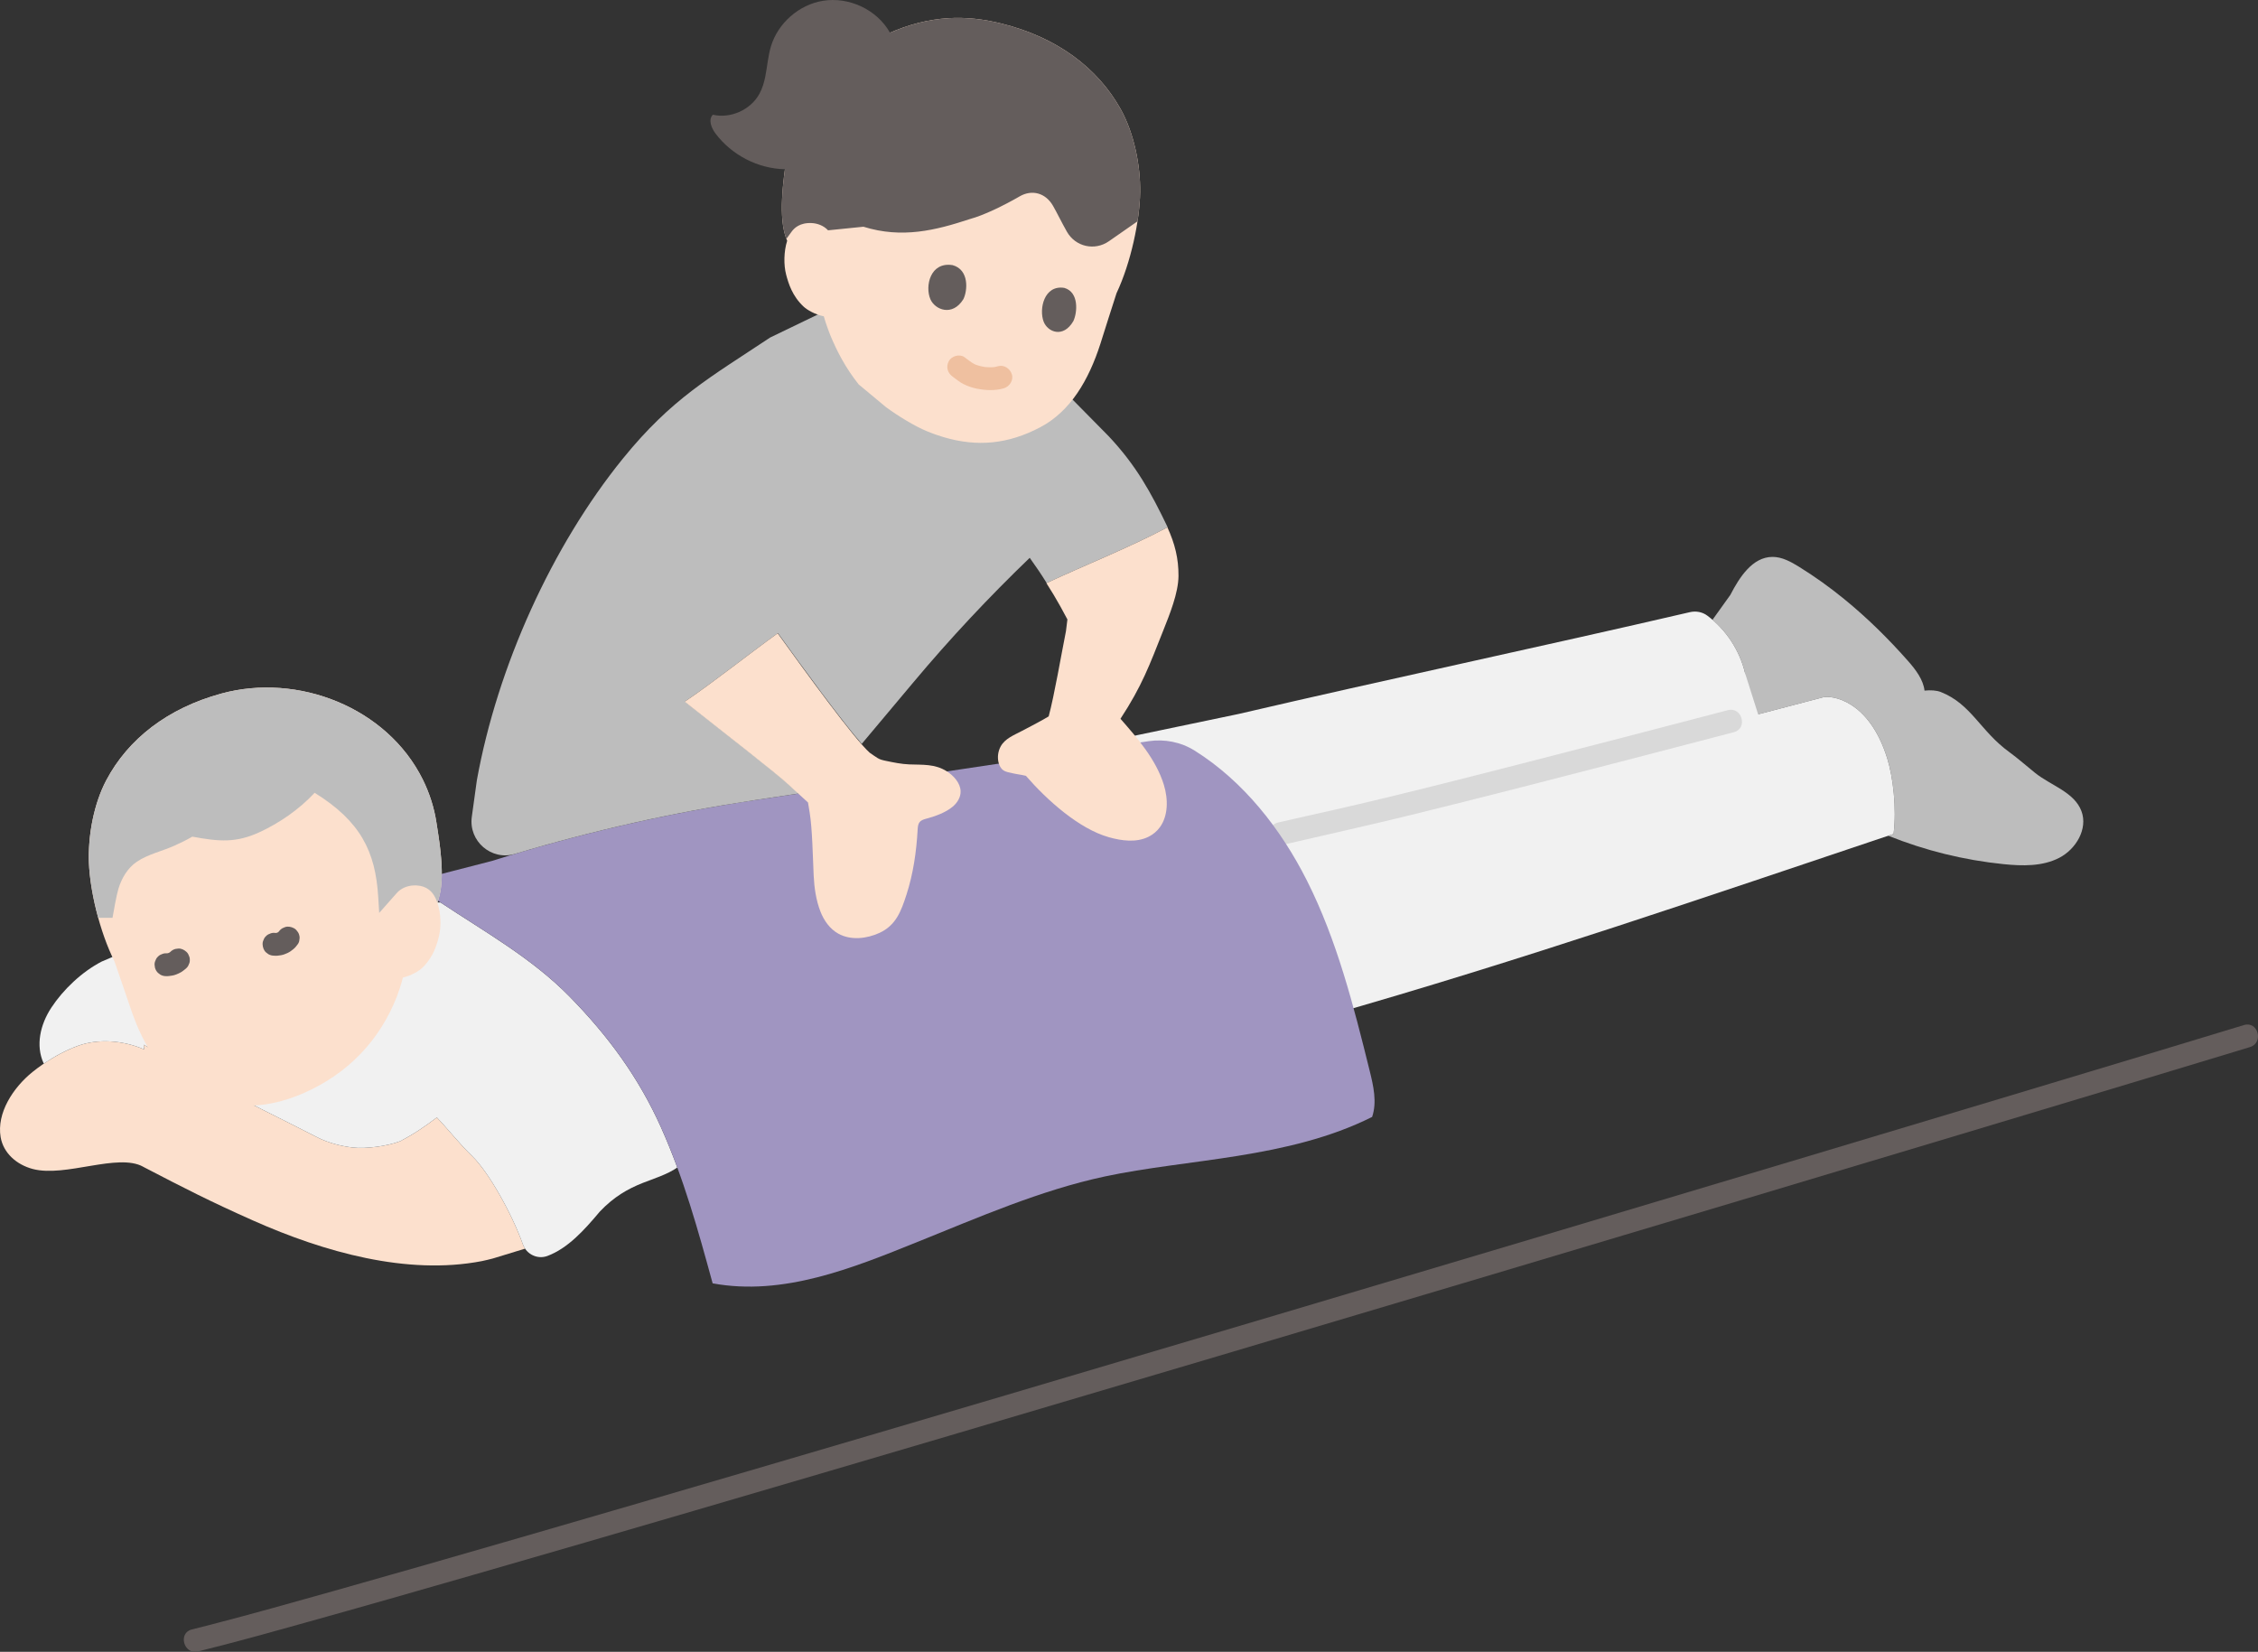 <?xml version="1.0" encoding="UTF-8"?><svg id="b" xmlns="http://www.w3.org/2000/svg" width="395.929" height="289.626" viewBox="0 0 395.929 289.626"><rect x="0" y="0" width="395.929" height="289.626" fill="#333333" stroke="none"/><defs><style>.d{fill:#bdbdbd;}.e{fill:#d9d9d9;}.f{fill:none;}.g{fill:#a095c1;}.h{fill:#fce0cd;}.i{fill:#efc0a0;}.j{fill:#645d5c;}.k{fill:#f1f1f1;}</style></defs><g id="c"><path class="h" d="M25.098,204.581c7.233,3.761,11.766,6.087,19.32,9.442,12.452,5.53,26.957,9.617,40.046,7.105.651-.137,1.309-.294,1.975-.469l5.636-1.723c-.161-.231-.293-.487-.392-.764-1.939-5.421-6.038-12.701-8.859-15.427-2.211-2.136-4.102-4.583-6.221-6.807-1.984,1.493-3.953,2.883-6.477,4.178-2.207.858-6.021,1.347-8.187,1.1s-4.401-.825-6.351-1.826c-6.864-3.522-12.216-6.081-18.285-9.297-2.948-1.563-8.488-4.971-12.105-6.909l.055.812c-3.786-1.639-8.111-1.863-11.515-.648-2.791.996-5.792,2.797-8.046,4.619-3.418,2.763-6.297,7.211-5.581,11.413.474,2.778,2.766,4.834,5.65,5.593,5.708,1.502,14.902-2.852,19.338-.402"/><path class="k" d="M105.197,212.414c2.466-2.58,4.857-3.951,7.552-5.016,1.563-.617,4.411-1.519,6.011-2.693-.872-2.365-1.813-4.708-2.847-7.018-3.923-8.758-9.253-16.029-16.062-22.969-6.546-6.672-14.768-11.28-22.619-16.485h-35.028l-24.355,10.357c-3.46,1.779-6.77,4.922-8.858,8.107-1.901,2.899-2.811,6.613-1.311,9.8,1.885-1.273,4.026-2.424,6.056-3.148,3.404-1.215,7.729-.991,11.515.648l-.055-.812c3.617,1.938,9.157,5.346,12.105,6.909,6.069,3.217,11.421,5.775,18.285,9.297,1.95,1.001,4.185,1.579,6.351,1.826s5.98-.242,8.187-1.1c2.524-1.296,4.493-2.685,6.477-4.178,2.119,2.225,4.01,4.671,6.221,6.807,2.821,2.726,6.92,10.006,8.859,15.427.628,1.756,2.562,2.698,4.308,2.045,3.583-1.339,6.443-4.529,8.984-7.539"/><path class="d" d="M323.346,105.019c-2.514-2.046-5.147-3.941-7.907-5.645-1.428-.882-2.979-1.737-4.657-1.728-3.495.02-5.773,3.563-7.377,6.668l-3.128,4.364c2.817,2.414,4.852,5.734,5.711,9.346v7.834c5.432-1.423,10.139-2.661,13.663-3.588,1.456-.383,8.056.396,11.262,10.683,1.023,3.281,1.685,8.761,1.116,13.268-.312.105-.624.209-.937.314,6.468,2.602,13.3,4.284,20.232,4.986,3.298.334,6.791.412,9.74-1.101,2.949-1.512,5.075-5.097,3.907-8.199-1.259-3.344-5.33-4.465-8.12-6.697-1.353-1.083-3.107-2.624-4.511-3.64-5.112-3.696-6.642-8.404-12.014-10.541-.765-.304-1.817-.361-2.871-.252-.201-1.888-1.541-3.667-2.852-5.154-3.459-3.924-7.203-7.618-11.258-10.919Z"/><path class="k" d="M232.436,178.177c34.179-9.721,67.286-21.12,99.593-31.956.569-4.507-.094-9.987-1.116-13.268-3.206-10.287-9.806-11.066-11.262-10.683-2.986.786-6.875,1.806-11.372,2.981l-2.291-7.226c-.949-3.99-3.332-7.623-6.615-10.077-.871-.651-1.993-.859-3.053-.613-25.978,6.031-53.205,11.808-79.131,17.85l-21.772,4.548"/><path class="e" d="M302.968,124.523c-12.074,3.165-24.154,6.307-36.247,9.396-10.775,2.752-21.554,5.526-32.399,7.992-3.405.774-6.815,1.517-10.216,2.309-2.506.584-1.445,4.442,1.063,3.857,7.43-1.731,14.876-3.369,22.285-5.19,12.318-3.028,24.604-6.19,36.884-9.373,6.567-1.702,13.132-3.415,19.694-5.135,2.488-.652,1.433-4.511-1.063-3.857h0Z"/><path class="g" d="M75.865,153.634c5.62-1.448,10.391-2.676,10.391-2.676,15.075-4.742,30.517-8.313,46.144-10.67l68.99-10.326c2.803-.419,5.678.144,8.08,1.648,8.559,5.361,15.125,13.726,19.7,22.804,5.277,10.471,8.176,21.95,10.994,33.331.659,2.662,1.311,5.499.431,8.097-14.737,7.378-32.352,7.329-46.927,10.452-11.252,2.412-22.123,7.168-32.762,11.455-11.475,4.624-23.568,9.547-35.949,7.274-2.527-9.254-5.1-18.536-9.043-27.338-3.923-8.758-9.253-16.029-16.062-22.969-8.011-8.165-18.532-13.239-27.81-20.099,1.288-.332,2.577-.664,3.824-.985Z"/><path class="j" d="M34.72,289.56c6.221-1.523,12.392-3.256,18.561-4.975,10.02-2.791,20.02-5.653,30.015-8.533,12.877-3.709,25.744-7.456,38.606-11.219,14.783-4.325,29.56-8.672,44.332-13.033,15.735-4.645,31.466-9.305,47.194-13.975s31.464-9.355,47.192-14.046c14.778-4.407,29.553-8.822,44.327-13.244,12.867-3.851,25.733-7.708,38.597-11.57,10.002-3.004,20.003-6.011,30.002-9.025,6.183-1.864,12.366-3.728,18.544-5.607.814-.248,1.627-.495,2.441-.744,2.454-.751,1.408-4.614-1.063-3.857-5.111,1.565-10.23,3.106-15.347,4.651-9.164,2.766-18.33,5.524-27.497,8.279-12.259,3.684-24.52,7.362-36.783,11.035-14.4,4.313-28.801,8.62-43.205,12.92-15.585,4.652-31.172,9.297-46.763,13.932-15.815,4.702-31.634,9.394-47.456,14.072-15.091,4.462-30.185,8.912-45.286,13.34-13.411,3.933-26.827,7.852-40.252,11.737-10.775,3.119-21.556,6.22-32.353,9.261-7.182,2.023-14.367,4.044-21.59,5.914-1.092.283-2.185.561-3.281.829-2.499.612-1.441,4.47,1.063,3.857h0Z"/><path class="d" d="M163.006,59.222c-8.175-3.282-15.311-6.147-15.311-6.147l-.214.103c-.783.378-3.59,1.733-6.34,3.06l-6.097,2.943s0,0-.001,0c-10.55,7.015-17.251,10.649-25.858,21.271-12.367,15.263-21.964,36.382-25.572,56.368l-.884,6.401c-.59,4.267,3.425,7.741,7.551,6.504,13.793-4.134,27.88-7.289,42.118-9.437l7.76-1.17c.008-.001.011-.011.005-.016l-2.654-2.281c-3.246-2.79-10.797-8.604-17.389-13.835l.198-.133c4.508-3.031,10.913-8.111,16.086-11.841,0,0,0,0,.001,0,4.324,6.005,11.2,15.44,14.691,19.413.003.003.008.003.01,0,3.859-4.604,8.999-10.723,8.999-10.723,6.398-7.645,13.24-14.96,20.443-21.887.004-.004.011-.003.014.001,1.038,1.436,2.031,2.905,2.967,4.409,6.187-2.92,14.681-6.287,21.192-9.771l.01-.033c-2.903-6.043-5.479-10.788-10.364-15.969l-7.562-7.672s-.002-.002-.003-.002l-23.799-9.555Z"/><path class="h" d="M196.555,19.229c-.023-.042-.046-.084-.07-.126-4.054-7.241-11.178-12.561-20.862-14.967-6.111-1.518-12.51-1.585-20.099,1.833,0,0-2.359,1.063-4.718,2.125-.466.287-.933.574-.933.574-4.704,2.898-7.477,6.719-9.76,11.599-1.147,2.457-1.922,5.076-2.265,7.758-.385,3.027-1.568,10.297.177,14.195-.595,1.85-.626,4.247-.182,5.927.415,1.578,1.087,3.786,3.101,5.65.565.52,1.982,1.367,3.505,1.665.292,1.145,1.099,3.216,1.099,3.216,1.229,2.975,2.693,5.782,5.009,8.717l4.783,3.981c2.036,1.502,4.982,3.328,7.277,4.273.887.365,1.806.691,2.769.979,6.008,1.796,11.41,1.23,16.993-1.702,5.326-2.797,8.518-8.276,10.567-14.637.908-2.818,1.823-5.836,2.83-8.878,2.554-5.423,4.068-12.781,4.142-17.686.072-4.758-1.071-10.332-3.365-14.499Z"/><path class="f" d="M176.735,65.764c-.042-.758-.423-1.581-1.063-1.99-2.344-1.497-4.675-1.399-6.303-.091-.648.521-2.101,3.21-1.571,5.98"/><path class="j" d="M134.196,13.386c-.214,1.07-.512,2.107-1.037,3.066-1.539,2.809-5.045,4.382-8.166,3.663-.845.867-.262,2.323.465,3.291,2.837,3.775,7.443,6.174,12.175,6.266-.434,3.309-1.022,8.63.172,11.998l.078.22c.464-.638.928-1.276.928-1.276.438-.603,1.427-1.61,3.536-1.501.969.05,2.076.434,2.849,1.269l6.204-.628c6.768,2.109,12.646.637,18.664-1.345,2.431-.659,5.849-2.316,8.735-3.982,2.14-1.235,4.528-.622,5.838,1.654.698,1.214,1.527,2.94,2.441,4.547,1.506,2.649,4.874,3.401,7.364,1.668l2.692-1.874s.871-.606,2.324-1.618c.282-1.838.44-3.572.463-5.076.073-4.806-1.094-10.444-3.435-14.625-4.054-7.241-11.178-12.561-20.862-14.967-5.968-1.482-12.21-1.581-19.567,1.601-2.275-4.063-7.218-6.348-11.782-5.595-4.183.69-7.847,3.899-9.084,7.954-.521,1.708-.645,3.541-.994,5.289Z"/><path class="h" d="M203.396,145.026c1.417-1.97,1.476-4.832.677-7.431-1.369-4.456-4.71-8.259-7.604-11.565,3.776-5.764,5.092-9.402,7.505-15.484,1.107-2.79,2.647-6.563,2.669-9.544.023-3.077-.639-5.692-1.942-8.537-6.53,3.492-15.037,6.861-21.219,9.783.874,1.35,1.697,2.732,2.48,4.137,0,0,.512.949,1.202,2.227l-.254,2.059c-.778,3.885-2.058,11.375-3.031,14.941-.541.311-.99.575-.99.575-.082.048-.165.094-.249.14-1.167.649-2.358,1.256-3.539,1.88-1.332.704-2.893,1.292-3.645,2.686-.452.838-.588,1.842-.375,2.77.122.531.388,1.082.849,1.397.499.34,1.155.406,1.729.545.604.146,1.284.202,2.226.428,3.729,4.301,9.342,9.305,14.554,10.768,2.267.637,4.788.968,6.905-.062.87-.423,1.545-1.011,2.049-1.712Z"/><path class="f" d="M178.684,80.274c-.495,1.526-1.25,3.018-2.474,4.055-1.969,1.667-4.782,1.876-7.352,1.641-8.025-.736-15.626-5.231-20.137-11.909"/><path class="h" d="M152.488,131.97c-2.627-2.327-11.118-13.968-16.124-20.93-5.165,3.728-11.549,8.789-16.045,11.812l-.25.183c7.2,5.721,15.57,12.149,18.216,14.567,0,0,1.696,1.55,3.393,3.1.143.862.286,1.723.286,1.723.48,2.894.56,7.924.711,11.119.099,2.096.416,4.303,1.178,6.266.617,1.59,1.657,3.076,3.15,3.9,2.214,1.22,4.985.881,7.201-.133,2.908-1.331,3.809-3.831,4.739-6.698,1.194-3.678,1.745-7.543,1.962-11.394.027-.476.061-.991.368-1.356.303-.36.794-.484,1.248-.609,1.54-.422,3.279-1.044,4.52-2.07.82-.678,1.443-1.681,1.398-2.745-.06-1.444-1.245-2.715-2.403-3.454-2.106-1.342-4.244-1.127-6.612-1.223-1.372-.056-2.723-.336-4.067-.616-.524-.109-1.062-.224-1.51-.517-.367-.24-.901-.588-1.36-.924"/><path class="j" d="M168.924,52.455c.748-1.489,1.043-5.154-1.88-5.964-3.936-.64-4.883,3.692-3.906,5.969.8,1.864,3.869,3.101,5.786-.005Z"/><path class="j" d="M188.211,56.293c.699-1.472,1.026-5.071-1.596-5.816-3.537-.562-4.462,3.701-3.619,5.917.69,1.815,3.436,2.976,5.215-.101Z"/><path class="i" d="M174.96,64.219c-.133.04-.267.076-.403.106-.097.021-.549.091-.169.04.386-.051-.133.009-.246.016-.142.009-.284.014-.427.015-.312.003-.625-.011-.936-.04-.091-.008-.189-.009-.278-.03.057.013.476.073.198.025-.165-.029-.33-.057-.494-.091-.303-.064-.603-.143-.897-.24-.033-.011-.396-.142-.396-.143.003-.008.462.208.196.082-.075-.035-.15-.07-.224-.107-.648-.33-1.195-.82-1.786-1.237-.858-.604-2.261-.182-2.736.718-.542,1.026-.198,2.092.718,2.736.619.436,1.189.948,1.875,1.281.731.355,1.499.631,2.297.791,1.551.31,3.241.401,4.773-.064,1-.303,1.735-1.414,1.397-2.46-.327-1.009-1.388-1.722-2.46-1.397h0Z"/><path class="h" d="M76.644,144.984c.49,3.121,1.442,9.034.238,12.691,0,0-.066.276-.161.687.588,1.789.658,4.069.27,5.689-.372,1.562-.984,3.749-2.924,5.629-.545.525-1.923,1.392-3.418,1.723-.257,1.144-1.001,3.184-1.001,3.184-3.036,7.856-8.674,13.687-16.41,17.083-.864.379-1.761.72-2.702,1.025-5.87,1.902-11.197,1.468-16.757-1.291-5.303-2.631-8.567-7.949-10.727-14.161-.957-2.752-1.926-5.7-2.977-8.673-2.644-5.275-4.299-12.479-4.483-17.303-.18-4.727.841-10.3,3.049-14.466,3.825-7.216,10.714-12.611,20.186-15.196,13.399-3.657,29.022,2.416,35.299,15.068,1.184,2.391,2.006,4.95,2.403,7.582.033.221.071.465.113.729Z"/><path class="d" d="M15.577,150.688c.003.194.009.387.016.579.104,2.722.676,6.201,1.628,9.664,1.375,0,2.507,0,2.507,0,.197-1.138.685-3.918,1.026-5.054.561-1.87,1.601-3.661,3.214-4.761,1.962-1.339,4.491-1.87,6.654-2.852.962-.437,2.07-.965,3.104-1.566,4.752.882,7.714,1.128,11.94-.855,3.299-1.547,6.706-3.832,9.507-6.834,8.056,4.996,10.657,10.305,11.144,18.215l.175,2.843c1.545-1.746,3.09-3.491,3.09-3.491.742-.838,1.823-1.241,2.775-1.312,2.072-.155,3.068.814,3.513,1.397.337.443.609.994.82,1.607.125-.38.194-.59.194-.59,1.305-3.966.076-10.587-.351-13.421-.398-2.632-1.219-5.19-2.403-7.582-6.277-12.652-21.9-18.725-35.299-15.068-9.472,2.585-16.361,7.98-20.186,15.196-2.119,3.997-3.144,9.29-3.065,13.887Z"/><path class="f" d="M40.141,182.481c1.623.464,4.238.08,5.73-.868.453-.288.927-.722,1.422-1.085"/><path class="f" d="M51.979,162.514c.705,1.363,1.016,4.734-1.667,5.511-3.617.631-4.535-3.347-3.66-5.453.716-1.725,3.528-2.896,5.326-.057Z"/><path class="f" d="M32.256,165.514c.658,1.329.986,4.598-1.439,5.314-3.275.563-4.162-3.302-3.396-5.33.627-1.661,3.164-2.757,4.835.017Z"/><path class="f" d="M39.305,171.619c-.174.508-.575,1.755-.723,2.404-.088.319-.163.741.111.925.553.373.909.229,1.21.215"/><path class="j" d="M48.048,167.569c.415.048.829-.017,1.24-.084s.78-.232,1.158-.4c.372-.165.679-.413.998-.666.327-.259.572-.591.818-.927.146-.23.225-.477.237-.744.06-.266.048-.532-.036-.798-.062-.26-.181-.487-.358-.68-.141-.218-.328-.389-.561-.515-.464-.245-1.026-.368-1.541-.202l-.478.202c-.301.178-.54.417-.718.718-.015.02-.03.04-.045.06l.313-.405c-.139.178-.297.335-.475.474l.405-.313c-.19.144-.394.262-.613.356l.478-.202c-.22.091-.448.154-.683.189l.532-.071c-.223.03-.447.033-.671.007-.275-.01-.532.047-.771.172-.248.081-.463.219-.644.414-.195.181-.333.396-.414.644-.125.238-.183.495-.172.771.023.517.193,1.054.586,1.414l.405.313c.312.181.648.272,1.009.273h0Z"/><path class="j" d="M29.104,171.159c.373.015.746-.046,1.112-.105.209-.034.415-.09.612-.168.339-.133.688-.268.996-.466.217-.14.419-.306.621-.466.088-.069.172-.143.252-.221.195-.181.333-.396.414-.644.125-.238.183-.495.172-.771.01-.275-.047-.532-.172-.771-.081-.248-.219-.463-.414-.644-.381-.35-.882-.61-1.414-.586l-.532.071c-.339.095-.633.266-.883.514-.084.083-.173.16-.266.232l.405-.313c-.198.15-.411.274-.639.373l.478-.202c-.251.105-.512.177-.781.214l.532-.071c-.164.02-.328.028-.493.021-.275-.01-.532.047-.771.172-.248.081-.463.219-.644.414-.195.181-.333.396-.414.644-.125.238-.183.495-.172.771l.071.532c.095.339.266.633.514.883l.405.313c.312.181.648.272,1.009.273h0Z"/></g></svg>